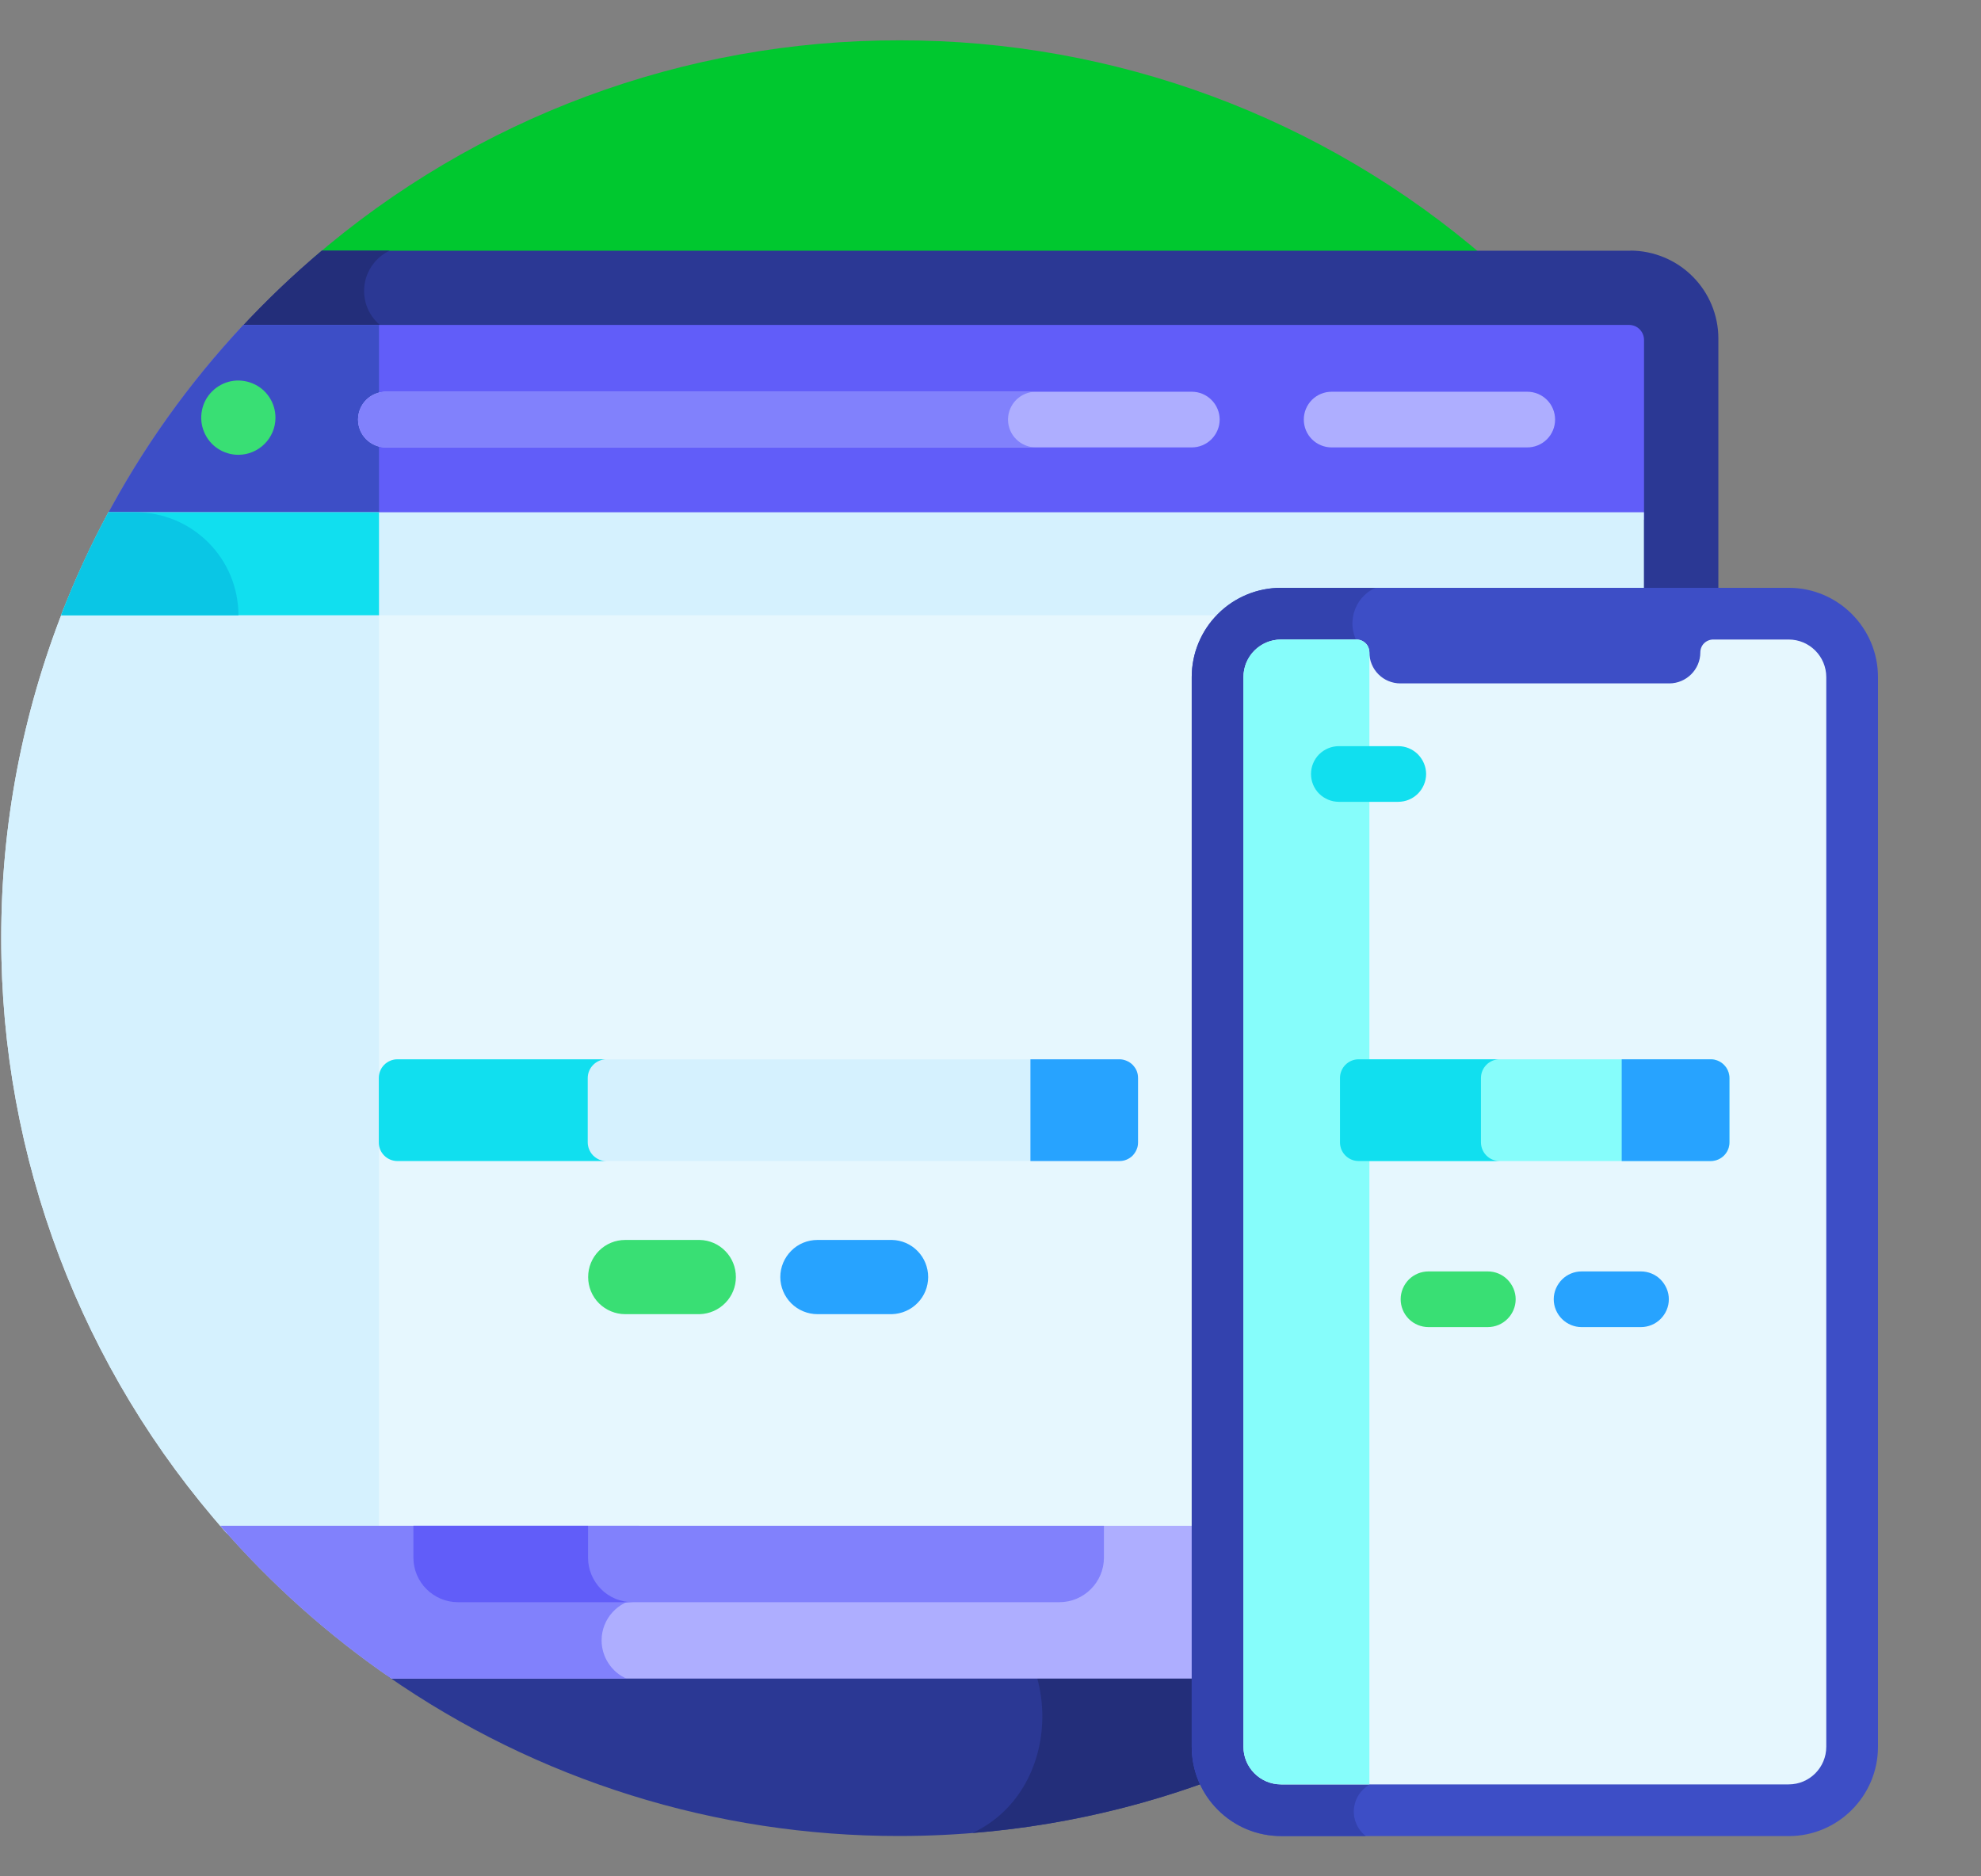 <svg width="19" height="18" viewBox="0 0 19 18" fill="none" xmlns="http://www.w3.org/2000/svg">
<rect x="0" y="0" width="19" height="18" fill="#808080" stroke="none"/>
<g clip-path="url(#clip0_4743_808)">
<path d="M14.25 2.475C12.688 1.125 10.692 0.384 8.627 0.387C6.562 0.384 4.566 1.125 3.004 2.475H14.25Z" fill="#00C82F"/>
<path d="M3.629 15.309L3.713 16.076C5.153 17.079 6.867 17.615 8.623 17.613C10.888 17.613 12.948 16.738 14.486 15.309L3.629 15.309Z" fill="#2B3894"/>
<path d="M9.328 17.584C11.315 17.424 13.112 16.589 14.489 15.309H9.281C10.21 15.71 10.245 17.151 9.328 17.584Z" fill="#232E7A"/>
<path d="M15.639 2.405H3.087C2.811 2.637 2.55 2.886 2.305 3.151L3.567 14.707H16.481V3.247C16.481 3.024 16.392 2.81 16.234 2.652C16.076 2.494 15.862 2.405 15.638 2.404L15.639 2.405Z" fill="#2B3894"/>
<path d="M3.492 2.791C3.492 2.62 3.593 2.473 3.737 2.404H3.087C2.811 2.637 2.55 2.886 2.305 3.151L2.306 3.165H3.712C3.646 3.128 3.59 3.074 3.551 3.008C3.512 2.942 3.492 2.867 3.492 2.791Z" fill="#232E7A"/>
<path d="M15.767 13.817V5.832H0.614C0.215 6.841 0.01 7.916 0.012 9.001C0.009 11.104 0.779 13.136 2.175 14.709H15.075C15.325 14.427 15.556 14.129 15.767 13.817Z" fill="#E6F7FE"/>
<path d="M3.635 5.832H0.614C0.215 6.841 0.01 7.916 0.012 9.001C0.009 11.104 0.779 13.136 2.175 14.709H3.635V5.832Z" fill="#D5F1FE"/>
<path d="M15.625 3.117H2.335C1.81 3.678 1.363 4.306 1.004 4.986H15.768V3.261C15.768 3.242 15.764 3.223 15.757 3.206C15.75 3.188 15.739 3.173 15.726 3.159C15.713 3.146 15.697 3.135 15.68 3.128C15.662 3.121 15.643 3.117 15.625 3.117Z" fill="#615DF9"/>
<path d="M3.635 3.117H2.335C1.81 3.678 1.362 4.306 1.004 4.986H3.635V3.117Z" fill="#3D4EC6"/>
<path d="M2.286 4.363C2.215 4.363 2.147 4.342 2.088 4.303C2.029 4.264 1.984 4.208 1.957 4.143C1.93 4.078 1.923 4.006 1.937 3.937C1.95 3.868 1.984 3.805 2.034 3.755C2.084 3.705 2.147 3.671 2.216 3.657C2.285 3.643 2.357 3.651 2.422 3.678C2.487 3.704 2.543 3.75 2.582 3.809C2.621 3.867 2.642 3.936 2.642 4.007C2.642 4.206 2.479 4.363 2.286 4.363H2.286Z" fill="#39DF74"/>
<path d="M14.648 4.292H12.772C12.701 4.292 12.633 4.264 12.583 4.214C12.533 4.164 12.505 4.096 12.505 4.025C12.505 3.954 12.533 3.886 12.583 3.836C12.633 3.786 12.701 3.758 12.772 3.758H14.648C14.719 3.758 14.787 3.786 14.837 3.836C14.887 3.886 14.915 3.954 14.915 4.025C14.915 4.096 14.887 4.164 14.837 4.214C14.787 4.264 14.719 4.292 14.648 4.292ZM11.431 4.292H3.701C3.63 4.292 3.562 4.264 3.512 4.214C3.462 4.164 3.434 4.096 3.434 4.025C3.434 3.954 3.462 3.886 3.512 3.836C3.562 3.786 3.63 3.758 3.701 3.758H11.431C11.501 3.758 11.569 3.786 11.619 3.836C11.669 3.886 11.698 3.954 11.698 4.025C11.698 4.096 11.669 4.164 11.619 4.214C11.569 4.264 11.501 4.292 11.431 4.292Z" fill="#AEAEFF"/>
<path d="M9.668 4.025C9.668 3.878 9.788 3.758 9.935 3.758H3.701C3.63 3.758 3.562 3.786 3.512 3.836C3.462 3.886 3.434 3.954 3.434 4.025C3.434 4.096 3.462 4.164 3.512 4.214C3.562 4.264 3.63 4.292 3.701 4.292H9.935C9.865 4.292 9.797 4.264 9.747 4.214C9.696 4.164 9.668 4.096 9.668 4.025Z" fill="#8181FC"/>
<path d="M2.113 14.637C2.596 15.193 3.147 15.686 3.754 16.103H13.499C14.106 15.686 14.657 15.193 15.139 14.637H2.113Z" fill="#AEAEFF"/>
<path d="M5.77 15.737C5.77 15.529 5.928 15.358 6.131 15.337V14.637H2.113C2.596 15.193 3.147 15.686 3.754 16.103H6.008C5.937 16.072 5.877 16.02 5.835 15.955C5.793 15.89 5.77 15.814 5.77 15.736V15.737Z" fill="#8181FC"/>
<path d="M3.965 14.637V14.943C3.965 15.178 4.157 15.37 4.393 15.37H10.161C10.396 15.37 10.588 15.178 10.588 14.943V14.637H3.965Z" fill="#8181FC"/>
<path d="M5.64 14.943V14.637H3.965V14.943C3.965 15.178 4.157 15.37 4.392 15.37H6.067C5.954 15.37 5.845 15.325 5.765 15.245C5.685 15.164 5.64 15.056 5.64 14.943Z" fill="#615DF9"/>
<path d="M0.586 5.902H15.767V4.914H1.04C0.868 5.234 0.716 5.564 0.586 5.902Z" fill="#D5F1FE"/>
<path d="M3.634 4.914H1.04C0.868 5.234 0.716 5.564 0.586 5.902H3.635V4.914L3.634 4.914Z" fill="#11DFEF"/>
<path d="M2.287 5.902C2.287 5.773 2.261 5.644 2.212 5.524C2.162 5.404 2.089 5.295 1.998 5.204C1.906 5.112 1.797 5.039 1.677 4.989C1.557 4.94 1.429 4.914 1.299 4.914H1.04C0.868 5.233 0.716 5.564 0.586 5.902H2.287Z" fill="#0AC6E5"/>
<path d="M17.156 5.639H12.287C12.059 5.639 11.842 5.729 11.681 5.89C11.52 6.051 11.43 6.269 11.43 6.496V16.757C11.43 17.229 11.814 17.614 12.287 17.614H17.156C17.628 17.614 18.012 17.229 18.012 16.757V6.496C18.012 6.023 17.628 5.639 17.156 5.639Z" fill="#3D4EC6"/>
<path d="M13.218 17.089V6.719C13.218 6.531 13.15 6.352 13.04 6.198C13.008 6.153 12.987 6.101 12.977 6.047C12.967 5.992 12.97 5.936 12.984 5.883C12.999 5.829 13.025 5.779 13.061 5.737C13.097 5.695 13.142 5.661 13.193 5.639H12.287C12.174 5.639 12.063 5.661 11.959 5.704C11.855 5.747 11.76 5.81 11.681 5.89C11.601 5.969 11.538 6.064 11.495 6.168C11.452 6.271 11.43 6.383 11.43 6.495V16.757C11.43 16.984 11.52 17.202 11.681 17.362C11.841 17.523 12.059 17.613 12.287 17.613H13.099C13.055 17.579 13.021 17.532 13.002 17.479C12.983 17.426 12.979 17.369 12.992 17.314C13.004 17.259 13.032 17.208 13.072 17.169C13.112 17.129 13.163 17.101 13.218 17.089Z" fill="#3342AE"/>
<path d="M17.516 6.496C17.516 6.297 17.355 6.135 17.155 6.135H16.432C16.399 6.135 16.368 6.148 16.344 6.171C16.321 6.194 16.308 6.226 16.308 6.259C16.308 6.422 16.174 6.556 16.01 6.556H13.431C13.352 6.556 13.277 6.525 13.221 6.469C13.165 6.413 13.134 6.337 13.134 6.259C13.134 6.226 13.121 6.194 13.098 6.171C13.074 6.148 13.043 6.135 13.01 6.135H12.287C12.087 6.135 11.926 6.297 11.926 6.496V16.757C11.926 16.956 12.087 17.118 12.287 17.118H17.156C17.355 17.118 17.516 16.956 17.516 16.757L17.516 6.496Z" fill="#E6F7FE"/>
<path d="M13.134 6.257C13.133 6.224 13.12 6.193 13.097 6.171C13.074 6.148 13.043 6.135 13.011 6.135H12.287C12.087 6.135 11.926 6.296 11.926 6.496V16.757C11.926 16.956 12.087 17.118 12.287 17.118H13.134V6.257H13.134Z" fill="#86FDFB"/>
<path d="M13.41 7.692H12.841C12.771 7.692 12.703 7.664 12.652 7.614C12.602 7.564 12.574 7.496 12.574 7.425C12.574 7.354 12.602 7.287 12.652 7.236C12.703 7.186 12.771 7.158 12.841 7.158H13.411C13.481 7.158 13.549 7.186 13.599 7.236C13.649 7.287 13.678 7.354 13.678 7.425C13.678 7.496 13.649 7.564 13.599 7.614C13.549 7.664 13.481 7.692 13.41 7.692Z" fill="#11DFEF"/>
<path d="M14.269 12.731H13.701C13.63 12.731 13.562 12.703 13.512 12.653C13.462 12.603 13.434 12.535 13.434 12.464C13.434 12.393 13.462 12.326 13.512 12.275C13.562 12.225 13.63 12.197 13.701 12.197H14.27C14.34 12.197 14.408 12.225 14.458 12.275C14.508 12.326 14.537 12.393 14.537 12.464C14.537 12.535 14.508 12.603 14.458 12.653C14.408 12.703 14.34 12.731 14.269 12.731Z" fill="#39DF74"/>
<path d="M15.738 12.731H15.169C15.099 12.731 15.031 12.703 14.981 12.653C14.931 12.603 14.902 12.535 14.902 12.464C14.902 12.393 14.931 12.326 14.981 12.275C15.031 12.225 15.099 12.197 15.169 12.197H15.738C15.809 12.197 15.877 12.225 15.927 12.275C15.977 12.326 16.006 12.393 16.006 12.464C16.006 12.535 15.977 12.603 15.927 12.653C15.877 12.703 15.809 12.731 15.738 12.731Z" fill="#27A3FF"/>
<path d="M6.711 12.607H5.997C5.902 12.607 5.812 12.569 5.745 12.503C5.678 12.436 5.641 12.345 5.641 12.251C5.641 12.156 5.678 12.066 5.745 11.999C5.812 11.932 5.902 11.895 5.997 11.895H6.711C6.804 11.897 6.892 11.935 6.957 12.002C7.022 12.068 7.058 12.158 7.058 12.251C7.058 12.344 7.022 12.433 6.957 12.499C6.892 12.566 6.804 12.604 6.711 12.607Z" fill="#39DF74"/>
<path d="M8.555 12.607H7.841C7.746 12.607 7.655 12.569 7.589 12.503C7.522 12.436 7.484 12.345 7.484 12.251C7.484 12.156 7.522 12.066 7.589 11.999C7.655 11.932 7.746 11.895 7.841 11.895H8.555C8.648 11.897 8.736 11.935 8.801 12.002C8.866 12.068 8.902 12.158 8.902 12.251C8.902 12.344 8.866 12.433 8.801 12.499C8.736 12.566 8.648 12.604 8.555 12.607Z" fill="#27A3FF"/>
<path d="M16.588 10.959V10.342C16.588 10.294 16.57 10.249 16.536 10.215C16.502 10.181 16.456 10.162 16.409 10.162H13.032C13.008 10.162 12.985 10.167 12.963 10.176C12.941 10.185 12.921 10.198 12.904 10.215C12.888 10.231 12.874 10.251 12.865 10.273C12.856 10.295 12.852 10.318 12.852 10.342V10.959C12.852 11.058 12.932 11.138 13.032 11.138H16.409C16.508 11.138 16.588 11.058 16.588 10.959Z" fill="#86FDFB"/>
<path d="M14.204 10.959V10.342C14.204 10.243 14.284 10.162 14.383 10.162H13.031C12.983 10.162 12.938 10.181 12.904 10.215C12.871 10.248 12.852 10.294 12.852 10.342V10.959C12.852 11.058 12.932 11.138 13.031 11.138H14.383C14.336 11.138 14.29 11.119 14.257 11.086C14.223 11.052 14.204 11.006 14.204 10.959Z" fill="#11DFEF"/>
<path d="M10.915 10.959V10.342C10.915 10.318 10.911 10.295 10.902 10.273C10.893 10.251 10.879 10.232 10.863 10.215C10.846 10.198 10.826 10.185 10.804 10.176C10.783 10.167 10.759 10.162 10.736 10.162H3.812C3.765 10.162 3.719 10.181 3.685 10.215C3.652 10.248 3.633 10.294 3.633 10.342V10.959C3.633 11.058 3.713 11.138 3.812 11.138H10.736C10.759 11.138 10.783 11.134 10.804 11.125C10.826 11.116 10.846 11.102 10.863 11.086C10.879 11.069 10.893 11.049 10.902 11.027C10.911 11.006 10.915 10.982 10.915 10.959Z" fill="#D5F1FE"/>
<path d="M5.637 10.959V10.342C5.637 10.294 5.656 10.249 5.69 10.215C5.724 10.181 5.769 10.162 5.817 10.162H3.812C3.765 10.162 3.719 10.181 3.685 10.215C3.652 10.248 3.633 10.294 3.633 10.342V10.959C3.633 11.058 3.713 11.138 3.812 11.138H5.817C5.794 11.138 5.77 11.134 5.748 11.125C5.727 11.116 5.707 11.102 5.69 11.086C5.673 11.069 5.66 11.049 5.651 11.027C5.642 11.006 5.637 10.982 5.637 10.959Z" fill="#11DFEF"/>
<path d="M16.407 10.162H15.554V11.138H16.407C16.506 11.138 16.587 11.058 16.587 10.959V10.342C16.587 10.318 16.582 10.295 16.573 10.273C16.564 10.251 16.551 10.232 16.534 10.215C16.517 10.198 16.498 10.185 16.476 10.176C16.454 10.167 16.431 10.162 16.407 10.162ZM10.736 10.162H9.883V11.138H10.736C10.759 11.138 10.783 11.134 10.804 11.125C10.826 11.116 10.846 11.103 10.863 11.086C10.879 11.069 10.892 11.05 10.901 11.028C10.911 11.006 10.915 10.983 10.915 10.959V10.342C10.915 10.318 10.911 10.295 10.902 10.273C10.893 10.251 10.879 10.232 10.863 10.215C10.846 10.198 10.826 10.185 10.804 10.176C10.783 10.167 10.759 10.162 10.736 10.162Z" fill="#27A3FF"/>
</g>
<defs>
<clipPath id="clip0_4743_808">
<rect width="18" height="18" fill="white" transform="translate(0.012)"/>
</clipPath>
</defs>
</svg>
